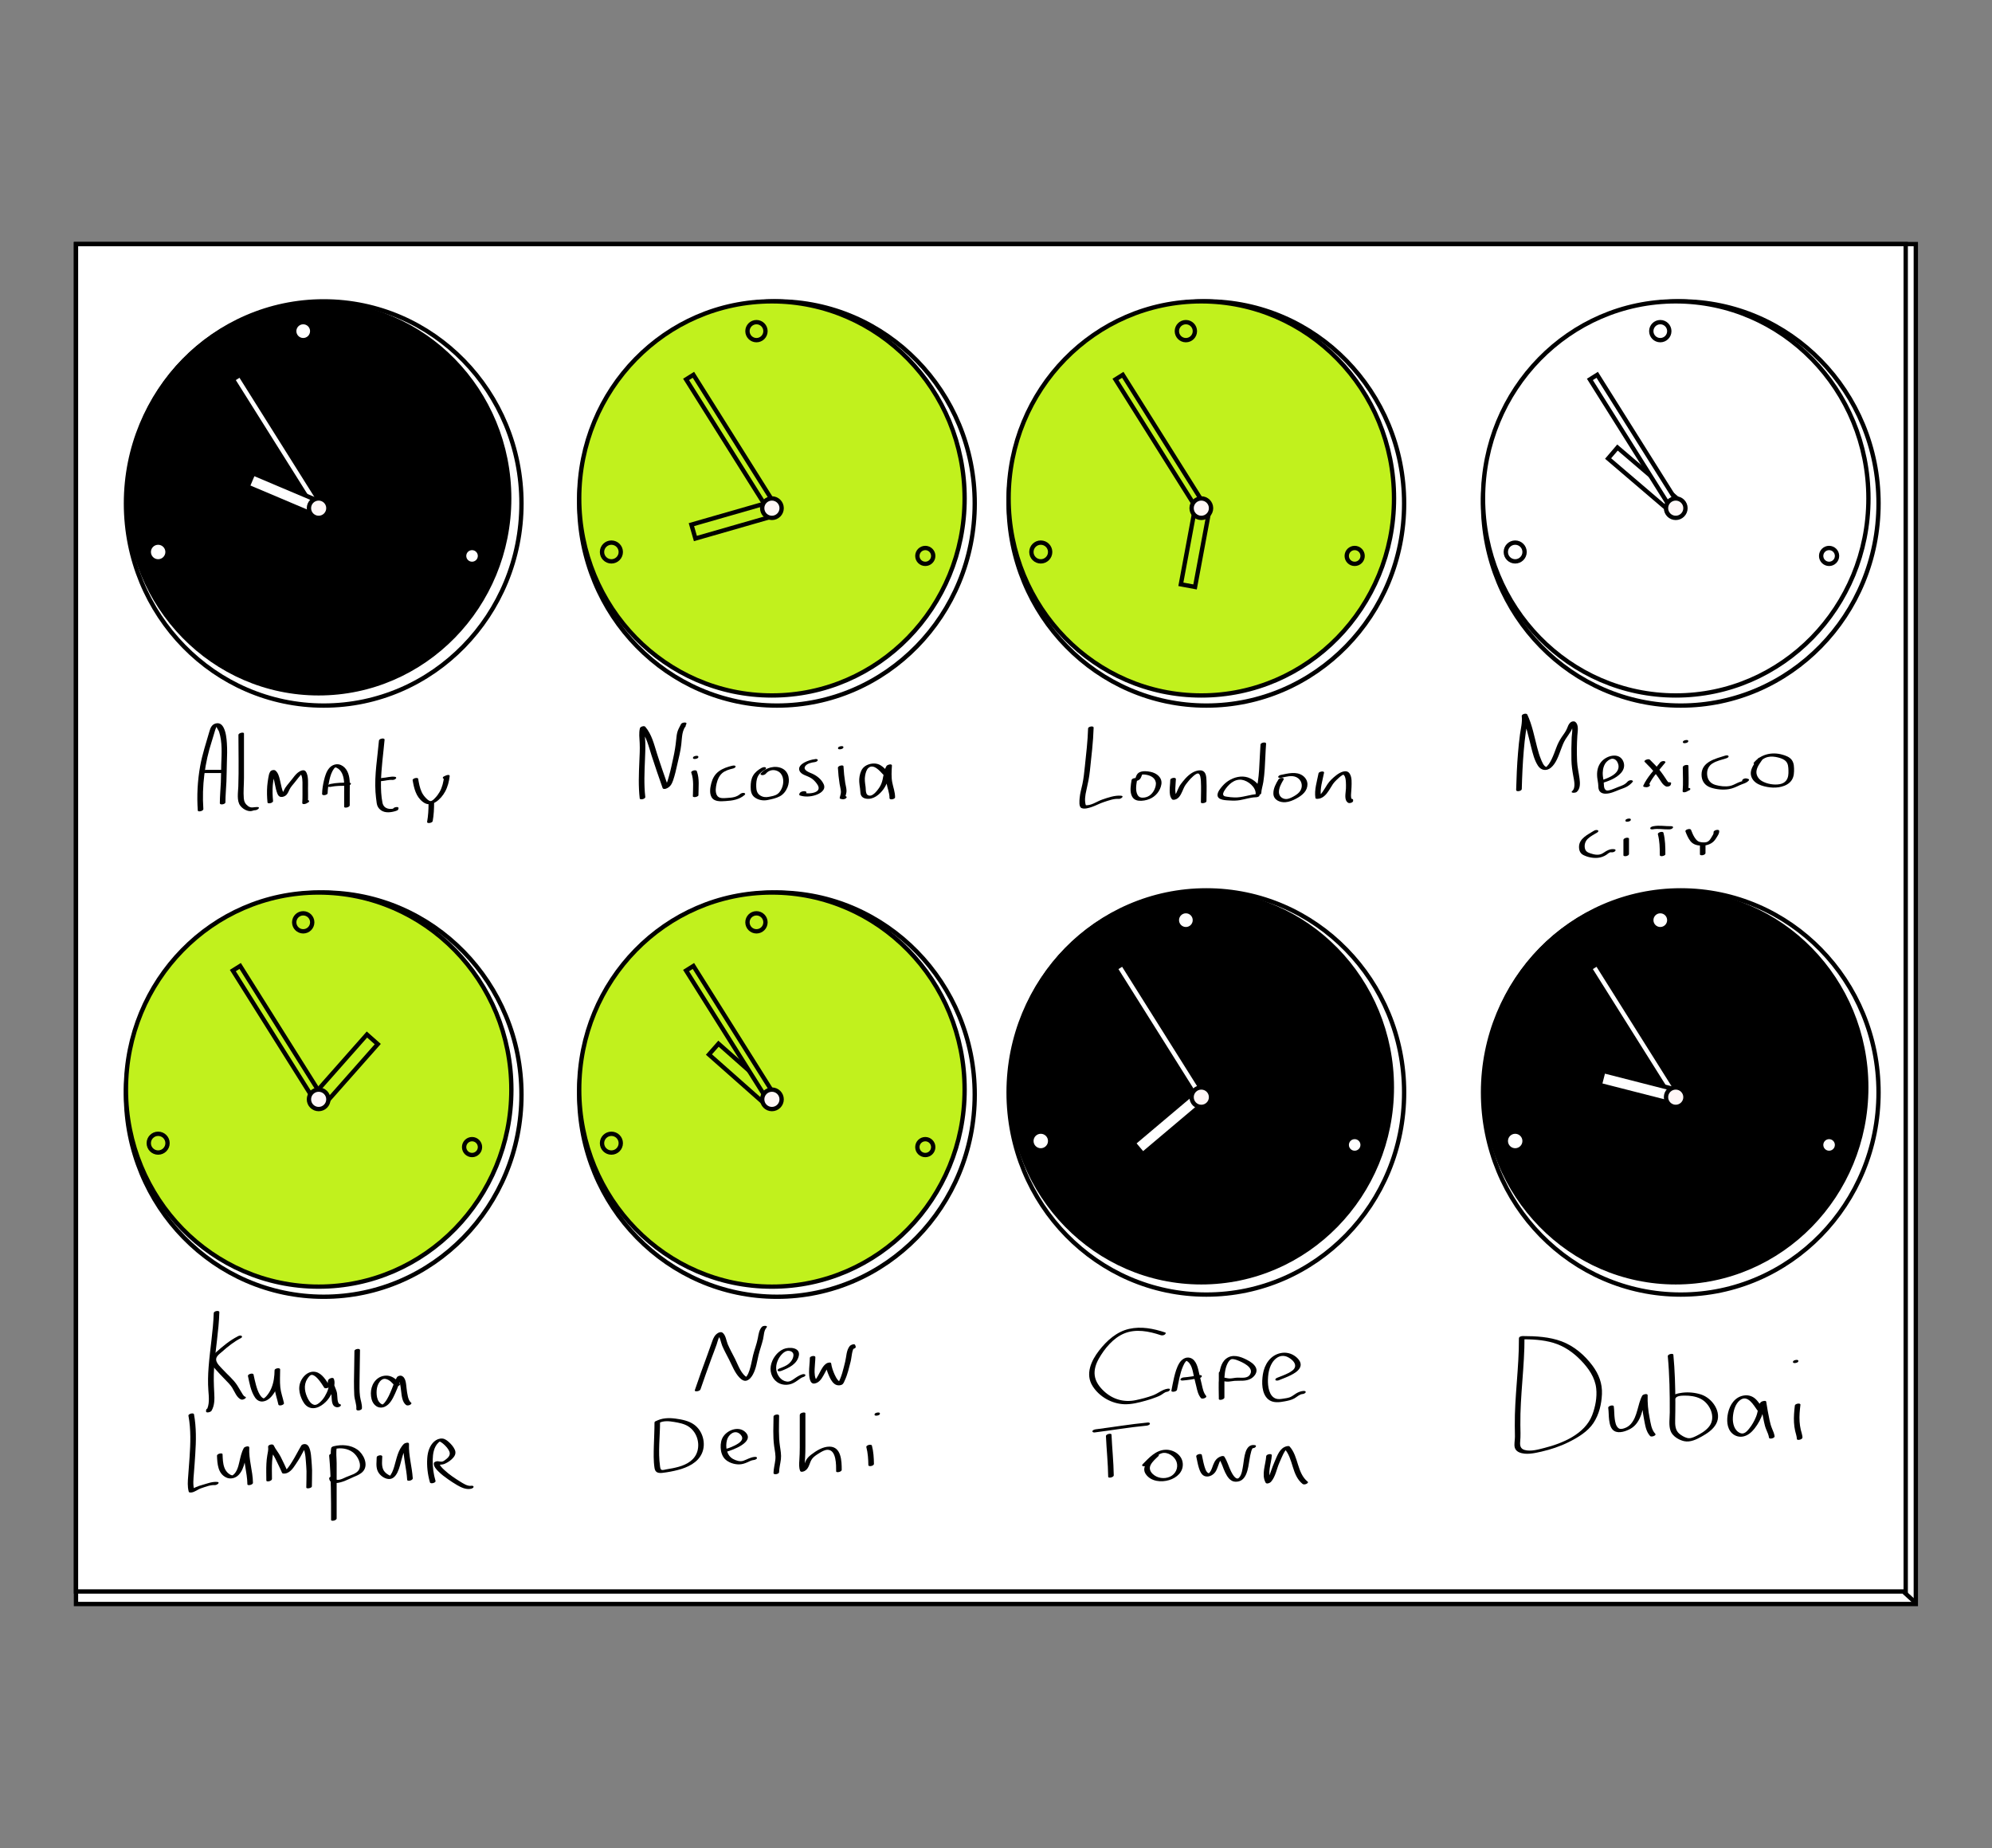 <?xml version="1.0" encoding="UTF-8"?>
<svg id="Clocks" xmlns="http://www.w3.org/2000/svg" version="1.1" viewBox="0 0 690 640.08">
  <rect x="0" y="0" width="690" height="640.08" fill="#808080" stroke="none"/>
  <!-- Generator: Adobe Illustrator 29.1.0, SVG Export Plug-In . SVG Version: 2.1.0 Build 142)  -->
  <defs>
    <style>
      .st0 {
        fill: none;
      }

      .st0, .st1, .st2, .st3 {
        stroke: #000;
        stroke-miterlimit: 10;
        stroke-width: 1.5px;
      }

      .st1 {
        fill: #fff;
      }

      .st2 {
        fill: #fff7f7;
      }

      .st3 {
        fill: #c1f11d;
      }
    </style>
  </defs>
  <rect class="st1" x="26.32" y="84.54" width="637.29" height="471"/>
  <rect class="st1" x="26.32" y="84.54" width="633.79" height="466.66"/>
  <ellipse class="st0" cx="112.13" cy="379.12" rx="68.5" ry="70"/>
  <ellipse class="st3" cx="110.38" cy="377.37" rx="66.75" ry="68.25"/>
  <circle class="st0" cx="163.51" cy="397.29" r="2.75"/>
  <circle class="st0" cx="54.78" cy="395.93" r="3.25"/>
  <circle class="st0" cx="105.03" cy="319.44" r="3.12"/>
  <rect class="st0" x="94.43" y="331.32" width="3" height="52.67" transform="translate(-175.57 105.84) rotate(-32.14)"/>
  <rect class="st0" x="106.95" y="367.39" width="26.5" height="5" transform="translate(-236.53 214.94) rotate(-48.52)"/>
  <circle class="st2" cx="110.38" cy="380.75" r="3.37"/>
  <ellipse class="st0" cx="269.13" cy="379.12" rx="68.5" ry="70"/>
  <ellipse class="st3" cx="267.38" cy="377.37" rx="66.75" ry="68.25"/>
  <circle class="st0" cx="320.51" cy="397.29" r="2.75"/>
  <circle class="st0" cx="211.78" cy="395.93" r="3.25"/>
  <circle class="st0" cx="262.03" cy="319.44" r="3.12"/>
  <rect class="st0" x="243.91" y="369.63" width="26.5" height="5" transform="translate(203.33 821.26) rotate(-138.52)"/>
  <rect class="st3" x="251.43" y="331.32" width="3" height="52.67" transform="translate(-151.51 189.37) rotate(-32.14)"/>
  <circle class="st2" cx="267.38" cy="380.75" r="3.37"/>
  <ellipse class="st0" cx="269.13" cy="174.37" rx="68.5" ry="70"/>
  <ellipse class="st3" cx="267.38" cy="172.62" rx="66.75" ry="68.25"/>
  <circle class="st0" cx="320.51" cy="192.54" r="2.75"/>
  <circle class="st0" cx="211.78" cy="191.18" r="3.25"/>
  <circle class="st0" cx="262.03" cy="114.69" r="3.12"/>
  <rect class="st0" x="251.43" y="126.57" width="3" height="52.67" transform="translate(-42.58 157.99) rotate(-32.14)"/>
  <rect class="st0" x="239.68" y="177.93" width="26.5" height="5" transform="translate(545.84 284.02) rotate(163.97)"/>
  <circle class="st2" cx="267.38" cy="176" r="3.37"/>
  <ellipse class="st0" cx="417.87" cy="174.37" rx="68.5" ry="70"/>
  <ellipse class="st3" cx="416.12" cy="172.62" rx="66.75" ry="68.25"/>
  <circle class="st0" cx="469.24" cy="192.54" r="2.75"/>
  <circle class="st0" cx="360.51" cy="191.18" r="3.25"/>
  <circle class="st0" cx="410.77" cy="114.69" r="3.12"/>
  <rect class="st0" x="400.16" y="126.57" width="3" height="52.67" transform="translate(-19.79 237.12) rotate(-32.14)"/>
  <rect class="st0" x="400.64" y="187.29" width="26.5" height="5" transform="translate(676.21 -182.39) rotate(100.54)"/>
  <circle class="st2" cx="416.12" cy="176" r="3.37"/>
  <ellipse class="st0" cx="582.2" cy="174.37" rx="68.5" ry="70"/>
  <ellipse class="st1" cx="580.45" cy="172.62" rx="66.75" ry="68.25"/>
  <circle class="st0" cx="633.57" cy="192.54" r="2.75"/>
  <rect class="st0" x="555.5" y="162.99" width="26.5" height="5" transform="translate(893.64 660.78) rotate(-139.49)"/>
  <circle class="st0" cx="524.84" cy="191.18" r="3.25"/>
  <circle class="st0" cx="575.1" cy="114.69" r="3.12"/>
  <rect class="st1" x="564.49" y="126.57" width="3" height="52.67" transform="translate(5.4 324.54) rotate(-32.14)"/>
  <circle class="st2" cx="580.45" cy="176" r="3.37"/>
  <ellipse class="st0" cx="417.87" cy="378.37" rx="68.5" ry="70"/>
  <ellipse cx="416.12" cy="376.62" rx="66.75" ry="68.25"/>
  <circle class="st1" cx="469.24" cy="396.54" r="2.75"/>
  <circle class="st1" cx="360.51" cy="395.18" r="3.25"/>
  <circle class="st1" cx="410.77" cy="318.69" r="3.12"/>
  <rect class="st1" x="400.16" y="330.57" width="3" height="52.67" transform="translate(-128.31 268.38) rotate(-32.14)"/>
  <rect class="st1" x="391.13" y="386.83" width="26.5" height="5" transform="translate(964.52 426.03) rotate(139.84)"/>
  <circle class="st2" cx="416.12" cy="380" r="3.37"/>
  <ellipse class="st0" cx="582.2" cy="378.37" rx="68.5" ry="70"/>
  <ellipse cx="580.45" cy="376.62" rx="66.75" ry="68.25"/>
  <circle class="st1" cx="633.57" cy="396.54" r="2.75"/>
  <circle class="st1" cx="524.84" cy="395.18" r="3.25"/>
  <circle class="st1" cx="575.1" cy="318.69" r="3.12"/>
  <rect class="st1" x="564.49" y="330.57" width="3" height="52.67" transform="translate(-103.13 355.8) rotate(-32.14)"/>
  <rect class="st1" x="554.38" y="374.12" width="26.5" height="5" transform="translate(1024.36 882.04) rotate(-165.67)"/>
  <circle class="st2" cx="580.45" cy="380" r="3.37"/>
  <ellipse class="st0" cx="112.13" cy="174.37" rx="68.5" ry="70"/>
  <ellipse cx="110.38" cy="172.62" rx="66.75" ry="68.25"/>
  <circle class="st1" cx="163.51" cy="192.54" r="2.75"/>
  <circle class="st1" cx="54.78" cy="191.18" r="3.25"/>
  <circle class="st1" cx="105.03" cy="114.69" r="3.12"/>
  <rect class="st1" x="94.43" y="126.57" width="3" height="52.67" transform="translate(-66.64 74.47) rotate(-32.14)"/>
  <rect class="st1" x="85.71" y="168.91" width="26.5" height="5" transform="translate(123.27 367.84) rotate(-157.06)"/>
  <circle class="st2" cx="110.38" cy="176" r="3.37"/>
  <path d="M70.44,280.2c-.55-7.97.48-16.01,2.96-23.6.42-1.28.76-2.57,1.16-3.85.11-.35.31-.68.41-1.02.09-.3.16-.05.03-.11-.26-.13.1.33.08.27.15.52.64,1.03.82,1.59,1.14,3.57.87,7.52.74,11.2-.07,2.09-.05,4.18-.14,6.26-.11,2.41-.34,4.81-.35,7.22,0,.8,1.93.39,1.93-.24.01-2.41.24-4.81.35-7.22.1-2.23.08-4.47.16-6.7s.15-4.36,0-6.53c-.12-1.79-.31-3.78-1.11-5.4-.57-1.15-1.47-1.85-2.79-1.49s-1.8,1.5-2.14,2.7c-1.15,4.02-2.48,7.95-3.22,12.08-.91,5.06-1.18,10.22-.82,15.35.04.62,1.98.22,1.93-.52h0Z"/>
  <path d="M70.71,267.73h6.03c.43,0,1.02-.14,1.28-.53s-.21-.57-.52-.57h-6.03c-.43,0-1.02.14-1.28.53s.21.57.52.57h0Z"/>
  <path d="M82.59,254.57c0,5.93.16,11.89-.04,17.81-.07,2.04-.63,4.97.7,6.7.59.76,1.48,1.4,2.39,1.68.41.13.82.2,1.24.17.52-.03,1.01-.34,1.52-.32.73.02,2.05-1.05.75-1.1-1.19-.04-2.1.5-3.19-.3-.93-.68-1.41-1.51-1.51-2.65-.2-2.35.06-4.75.06-7.11v-15.41c0-.59-1.93-.23-1.93.52h0Z"/>
  <path d="M94.58,277.39c-.17-1.81-.24-3.62-.09-5.43.07-.85.2-1.69.33-2.53.11-.73.18-1.51.58-2.16l-1.8.36c1.14.94,1.35,2.71,1.64,4.06.22,1.03.42,2.14.82,3.12.17.41.4.88.83,1.08.6.29,1.41.07,1.94-.28.74-.49,1.05-1.33,1.41-2.09.44-.92,1.15-1.7,1.8-2.48.49-.59.95-1.21,1.43-1.81.25-.31.5-.62.78-.91.13-.13.29-.25.42-.38.18-.2.39-.08-.23-.05l-.52-.17c.95,1.09.86,3.01.85,4.36-.03,1.99.07,3.99-.07,5.98-.06.82,1.62.31,1.87-.1l-.6.23c.33-.06,1.04-.23,1.1-.66s-.55-.46-.83-.41c-.56.1-1.16.28-1.46.8l1.87-.1c.11-1.58.03-3.16.04-4.74,0-.97.05-1.93,0-2.9s-.18-2.12-.77-2.97c-.65-.94-2.11-.14-2.78.41-.77.63-1.37,1.46-1.97,2.24-.74.97-1.58,1.87-2.27,2.87-.38.55-.59,1.17-.91,1.75-.04.08-.43.53-.43.62,0-.1.9-.05.89-.14,0,.01-.12-.09-.14-.13-.34-.67-.57-1.32-.75-2.06-.22-.93-.41-1.86-.63-2.78-.26-1.1-.61-2.36-1.52-3.11-.45-.37-1.49-.13-1.8.36-.41.66-.55,1.4-.67,2.16-.14.94-.3,1.87-.37,2.81-.15,1.9-.09,3.81.09,5.71.06.63,2,.22,1.93-.52h0Z"/>
  <path d="M113.49,274.71c.03-1.18.19-2.37.41-3.54.26-1.39.6-2.85,1.26-4.11.14-.26.29-.52.47-.76.06-.09.14-.18.2-.24.05-.06.31-.28.24-.22.04-.03.09-.06.13-.08-.03.02-.17.08,0,0,.11-.05-.08.03-.03.01,0,0-.04-.02.06.02.13.04.22.06.34.11,1.82.81,2.43,2.9,2.59,4.72.11,1.24.06,2.48.05,3.72-.01,1.69,0,3.39,0,5.08,0,.59,1.93.23,1.93-.52v-.71c0-.59-1.93-.23-1.93.52v.71l1.93-.52c0-1.73,0-3.47.01-5.2.01-1.17.05-2.34-.05-3.5-.18-2.08-.95-4.3-2.99-5.23-1.45-.66-3.1-.1-4.09,1.08s-1.44,2.75-1.79,4.19c-.37,1.54-.63,3.14-.66,4.72-.02.79,1.92.4,1.93-.24h0Z"/>
  <path d="M114.67,272.5c.14-.03.37-.07.6-.11.25-.04.49-.07.74-.1.43-.05.91-.08,1.28-.1.97-.04,1.94-.03,2.91-.03.43,0,1.02-.14,1.28-.53s-.21-.57-.52-.57c-2.2,0-4.38.01-6.54.47-.28.06-.94.35-.84.74s.83.28,1.1.22h0Z"/>
  <path d="M131.27,256.44c-.52,5.9-1.59,11.88-1.21,17.82.08,1.31.26,2.64.43,3.94.14,1.01.63,1.82,1.46,2.42,1.47,1.06,3.54.77,5.18.25.28-.09.77-.26.84-.6l.07-.33c.15-.73-1.8-.42-1.93.24l-.07.33.84-.6c-1.81.58-3.95.3-4.4-1.9s-.55-4.69-.52-6.97c.08-4.97.81-9.89,1.25-14.83.07-.77-1.87-.41-1.93.24h0Z"/>
  <path d="M132.11,270.53c.65-.04,1.3-.18,1.94-.28.34-.06.67-.11,1.01-.13.05,0,.1,0,.15-.01-.04,0-.2,0-.07,0,.08,0,.15,0,.23,0,.08,0,.16,0,.24,0,.03,0,.15.01.02,0-.14-.01.02,0,.04,0,.45.07,1.03-.04,1.37-.37.11-.11.24-.25.19-.42-.04-.16-.23-.24-.37-.27-1.52-.24-2.98.31-4.48.39-.36.02-1.01.25-1.1.66-.09.44.59.43.83.41h0Z"/>
  <path d="M142.94,270.26c.48,2.79,1.13,5.63,3.5,7.45.65.49,1.31.83,2.14.82s1.7-.32,2.42-.79c1.34-.87,2.44-2.21,3.2-3.6.89-1.65,1.34-3.46,1.56-5.31.1-.86-1.61-.23-1.87.1l.6-.26c-.35.06-1.02.23-1.1.66s.57.46.83.41c.58-.09,1.1-.29,1.46-.76l-1.87.1c-.22,1.79-.62,3.6-1.52,5.18-.43.76-.95,1.46-1.55,2.08-.37.38-1,1.1-1.58,1.11-.66.01-1.47-.88-1.88-1.33-.5-.54-.91-1.15-1.22-1.81-.67-1.43-.94-3.01-1.21-4.56-.11-.65-2.05-.19-1.93.52h0Z"/>
  <path d="M149.88,284.4c.39-2.17.49-4.35.49-6.55,0-.15-.28-.24-.37-.27-.22-.05-.51-.02-.72.04-.36.11-.84.31-.84.74,0,2.1-.12,4.2-.49,6.27-.13.74,1.81.42,1.93-.24h0Z"/>
  <path d="M223.52,276.02c-.5-4.31-.28-8.63-.11-12.95.08-1.94.17-3.9.11-5.85-.06-1.76-.36-3.52.07-5.25l-1.86.5c2.24,2.64,2.96,6.1,4,9.31,1.2,3.74,2.5,7.46,3.8,11.17.13.38.81.32,1.1.22,1.41-.47,2.06-1.53,2.52-2.88.62-1.81,1.05-3.7,1.46-5.57.51-2.29,1.13-4.57,1.38-6.91.13-1.21.19-2.43.4-3.63s.79-2.27,1.34-3.4c.41-.83-1.51-.6-1.8-.04-.18.36-.31.68-.39,1.09-.14.73,1.81.42,1.93-.24.03-.28.11-.55.25-.8l-1.8-.04c-.39.79-.86,1.56-1.16,2.39-.35.98-.44,2.07-.54,3.1-.21,2.1-.53,4.1-.99,6.17s-.88,4.19-1.47,6.25c-.18.62-.34,1.26-.55,1.87-.14.42-.49,1.56-.85,1.68l1.1.22c-1.34-3.82-2.7-7.67-3.92-11.53-1-3.2-1.8-6.58-4.02-9.19-.39-.46-1.73-.05-1.86.5-.42,1.7-.16,3.44-.08,5.16.1,2.14-.03,4.29-.12,6.42-.18,4.25-.36,8.5.13,12.74.07.64,2.02.21,1.93-.52h0Z"/>
  <path d="M239.45,267.61c.95,2.58.57,5.36.56,8.04l1.93-.38v-.37c0-.4-.89-.28-1.1-.22-.36.1-.84.31-.84.74v.37c0,.36.79.29.96.25.26-.05.97-.26.97-.63,0-2.77.42-5.66-.56-8.32-.25-.67-2.16-.11-1.93.52h0Z"/>
  <path d="M240.59,262.87c.36,0,1.12-.13,1.28-.53s-.13-.57-.52-.57c-.36,0-1.12.13-1.28.53s.13.57.52.57h0Z"/>
  <path d="M253.68,265.19c-1.67.4-3.34.94-4.72,1.98s-2.15,2.46-2.57,4.06c-.39,1.49-.72,3.45.08,4.86.94,1.66,3.21,1.46,4.83,1.36,2.4-.14,4.75-.49,6.64-2.13.31-.27.19-.59-.18-.68-.44-.11-1.03.08-1.37.37-1.26,1.09-2.81,1.26-4.41,1.35-1.23.07-2.99.35-3.67-.96-.64-1.21-.36-2.84-.06-4.11s.85-2.57,1.87-3.48,2.47-1.33,3.83-1.65c.28-.07.94-.35.84-.74s-.83-.29-1.1-.22h0Z"/>
  <path d="M263.81,265.95c-1.16.65-2.27,1.5-2.95,2.67s-.83,2.5-.84,3.86.18,2.79,1.37,3.67c1.29.96,2.96,1.25,4.51.93,1.44-.3,2.94-.59,4.25-1.3,1.22-.66,2.1-1.82,2.62-3.09.94-2.29.61-5.33-1.81-6.53s-5.77-.33-7.45,1.73c-.3.36.25.56.52.57.46.02.98-.17,1.28-.53.98-1.2,2.6-1.54,4.01-.88,1.95.9,2.3,3.28,1.77,5.16-.29,1.03-.85,2.09-1.72,2.75s-2.02.8-3.02,1.01c-1.13.24-2.18.12-3.16-.56s-1.21-1.8-1.24-2.91c-.03-1.21.02-2.49.57-3.59s1.45-1.8,2.48-2.38c.29-.16.54-.53.17-.75s-1.02-.01-1.37.18h0Z"/>
  <path d="M282.41,262.91c-1.32.16-2.67.57-3.84,1.2-.98.54-2.16,1.55-1.65,2.8.31.76,1,1.19,1.72,1.51.78.34,1.58.63,2.32,1.08s1.39,1.14,1.92,1.85c.51.67,1.04,1.64.39,2.4-.5.59-1.36.81-2.09.93-.84.13-1.79.16-2.61-.12l.2.21c0-.06.01-.12.05-.17l-.19.28c-.84.16-1.06.24-.64.26.4.04,1.06-.16,1.28-.53.23-.4-.2-.54-.52-.57-.8-.07-1.95.27-1.9,1.24.03.1.1.17.2.21,1.7.58,3.68.45,5.38-.09,1.58-.5,3.76-1.77,2.9-3.75-.74-1.69-2.31-2.94-3.95-3.68-.87-.4-3.48-1.21-2.43-2.66.68-.94,2.31-1.24,3.2-1.35.35-.04,1.03-.24,1.1-.66s-.57-.45-.83-.41h0Z"/>
  <path d="M290.24,265.93c.1,1.86.29,3.72.58,5.56.14.87.4,1.76.46,2.65.05.74-.27,1.45-.42,2.16-.05.24.18.36.37.4l.49.1c.45.09,1.03-.05,1.37-.37.29-.27.23-.6-.18-.68l-.49-.1.37.4c.15-.71.43-1.38.43-2.11,0-.92-.29-1.87-.44-2.77-.31-1.91-.51-3.83-.61-5.76-.03-.62-1.97-.23-1.93.52h0Z"/>
  <path d="M290.83,259.52c.36,0,1.12-.13,1.28-.53s-.13-.57-.52-.57c-.36,0-1.12.13-1.28.53s.13.57.52.57h0Z"/>
  <path d="M307.73,267.53c-.85-.91-1.68-1.88-2.77-2.51-1.19-.69-2.61-.73-3.9-.33-1.23.38-2.22,1.11-2.75,2.3s-.76,2.53-.68,3.85c.04.77.18,1.53.28,2.29.07.52.07,1.04.14,1.55.13,1.09.79,1.71,1.87,1.92,2.54.48,4.79-1.42,6.16-3.35.76-1.08,1.29-2.24,1.57-3.52.33-1.47.44-3.09,1.24-4.41l-1.87.1c-.12,1.89-.25,3.82.04,5.69s1.07,3.47,1.05,5.3c-.01.8,1.92.39,1.93-.24.02-1.82-.64-3.44-.98-5.2-.36-1.9-.23-3.87-.11-5.79.05-.82-1.62-.31-1.87.1-1.16,1.91-.98,4.22-1.83,6.23-.35.83-.87,1.61-1.44,2.3-.54.66-1.27,1.45-2.11,1.71-.57.18-1.31-.08-1.56-.66-.32-.73-.22-1.67-.33-2.45-.18-1.27-.39-2.53-.14-3.81.17-.87.42-1.96,1.09-2.59,1.79-1.69,4.08,1.1,5.18,2.28.46.49,2.3-.21,1.79-.76h0Z"/>
  <path d="M376.9,252.26c-.13,4.42-.66,8.8-1.12,13.2-.21,2.04-.42,4.07-.84,6.08-.34,1.63-.84,3.22-.97,4.88-.07.89-.33,3.02.65,3.45,1.05.46,2.64-.07,3.64-.41,1.4-.48,2.69-1.22,4.1-1.67,1.6-.52,3.48-1.24,5.18-1.1.74.06,2.05-.99.75-1.1-2.15-.18-4.44.64-6.46,1.32-1.79.59-4.08,2.34-6.02,1.92l.37.27c-.61-1.71-.28-3.66.12-5.38.52-2.26.99-4.48,1.23-6.78.52-4.96,1.14-9.92,1.29-14.9.02-.79-1.91-.4-1.93.24h0Z"/>
  <path d="M391.97,270.12c-.27,1.77-.71,3.92.1,5.61.5,1.03,1.37,1.51,2.49,1.6,1.19.1,2.49-.15,3.59-.59,2.15-.86,3.79-2.84,4.14-5.14s-1.65-3.86-3.74-4.27c-1.18-.24-2.62-.4-3.76.11-.58.26-.94.69-1.19,1.27-.09.21-.15.44-.24.65-.04.09-.09.16-.13.24,0,0-.05.1-.04.06.02-.1.91-.26.43-.18-.35.06-1.02.23-1.1.66s.57.46.83.41c.59-.1,1.17-.31,1.57-.78.24-.29.37-.64.5-.99.04-.12.09-.25.14-.37.09-.19.33-.34.02-.18-.07.04-.27.02-.05.02.31,0-.12,0,.21-.02.24,0,.48,0,.72.03,1.59.14,3.49.84,3.87,2.59.19.88-.11,1.88-.49,2.68s-.97,1.55-1.71,2.04-1.46.67-2.31.7c-.77.03-1.4-.25-1.78-.95-.87-1.59-.41-3.73-.14-5.42.12-.75-1.83-.42-1.93.24h0Z"/>
  <path d="M405.36,270.12c-.01,1.15-.19,2.3-.2,3.45s.05,2.38.82,3.26c.22.26.75.17,1.03.1,1.38-.34,2-1.7,2.54-2.88.24-.52.44-1.07.71-1.57.34-.63.81-1.21,1.26-1.77.53-.67,1.11-1.31,1.77-1.87.39-.33,1.12-.98,1.68-.95.88.06.96,2.03,1,2.67.14,2.39.01,4.79,0,7.18l1.93-.38v-.38c0-.59-1.93-.23-1.93.52v.38c0,.58,1.93.23,1.93-.38,0-2.35.12-4.71.01-7.06-.05-1.15-.07-2.81-1.25-3.42-.79-.41-1.81-.19-2.6.09-.86.31-1.63.82-2.32,1.41-.75.63-1.41,1.38-2.02,2.14-.45.57-.93,1.16-1.27,1.8-.36.67-.62,1.4-.95,2.08-.17.36-.36.73-.59,1.06-.08.12-.16.23-.26.34-.19.21-.11.05.1,0l1.03.1c-.68-.78-.7-2.04-.67-3.03.02-1.06.18-2.11.2-3.17,0-.8-1.92-.39-1.93.24h0Z"/>
  <path d="M436.62,257.84c-.22,2.91-.28,5.84-.48,8.75-.1,1.42-.23,2.85-.44,4.26s-.69,2.74-.76,4.13c-.03.79,1.89.4,1.93-.24.14-2.3-1.85-4.18-3.77-5.13-2.2-1.1-4.81-.71-6.92.42-1.05.56-1.99,1.32-2.76,2.22-.68.79-1.69,2.01-1.69,3.1,0,1.88,3.09,1.81,4.37,1.9,1.16.08,2.3.06,3.45-.14,1.81-.31,3.57-.93,5.42-.98.39,0,1.08-.12,1.28-.53.19-.38-.16-.58-.52-.57-2.77.07-5.39,1.28-8.16,1.16-.87-.04-1.75-.1-2.61-.26-.29-.05-.8-.1-1.04-.32-.55-.49-.06-1.35.23-1.82,1.27-2.02,3.37-4.06,5.98-3.71,2.16.29,4.96,2.55,4.82,4.9l1.93-.24c.06-1.34.53-2.64.73-3.96.23-1.47.37-2.95.47-4.43.2-2.91.25-5.84.48-8.75.06-.78-1.88-.41-1.93.24h0Z"/>
  <path d="M442.83,269.98c-.9,1.45-1.8,3.15-1.75,4.91.06,2.17,2.25,3.09,4.16,2.95,1.32-.1,2.59-.62,3.74-1.24.99-.53,2-1.19,2.75-2.04s1.17-1.88,1.15-2.99c-.02-1.19-.69-2.25-1.64-2.93-2.23-1.58-5.19-.74-7.64-.24-.29.06-.93.35-.84.74s.84.28,1.1.22c1.62-.33,3.53-.96,5.18-.19,1.81.85,2.41,3.02,1.37,4.7-.47.76-1.19,1.28-1.94,1.74s-1.7.93-2.45,1.08c-1.41.28-2.88-.58-3.01-2.13s.81-3.25,1.61-4.56c.23-.38-.2-.56-.52-.57-.41-.01-1.04.15-1.28.53h0Z"/>
  <path d="M456.71,267.89c-.53,2.79-1.5,5.63-1.07,8.5.03.23.42.29.59.29,1.91,0,3.15-1.46,4.11-2.94.47-.73.9-1.49,1.38-2.21.35-.52.74-.91,1.18-1.34.57-.55,1.15-1.11,1.81-1.56.15-.1.31-.21.47-.29.12-.06.18-.05.24-.09-.17.14-.18-.11-.12.03.03.08.23.18.29.26.47.59.54,1.52.6,2.24.06.78.04,1.55.02,2.33-.03,1.5-.78,3.96.77,4.93.45.28,1.79-.07,1.73-.73l-.03-.33c-.06-.63-2-.22-1.93.52l.03.33,1.73-.73c-.64-.4-.56-1.57-.52-2.21.04-.74.13-1.47.15-2.22.04-1.51.22-3.42-.65-4.75-1.11-1.69-3.49-.31-4.64.59s-2.28,1.93-3.07,3.15c-.55.85-1.04,1.74-1.63,2.57-.25.36-.52.71-.83,1.01-.12.11-.32.21-.42.33.06-.07-.01,0-.05.02.05-.02.1-.03.15-.03-.11.01-.12.02-.03,0l.59.29c-.41-2.77.56-5.53,1.07-8.23.14-.73-1.81-.42-1.93.24h0Z"/>
  <path d="M527.12,273.32c.12-4.45.31-8.89.69-13.33.19-2.12.39-4.25.7-6.35s.78-4.07.54-6.17l-1.93.52c1.59,3.41,2.32,7.14,3.25,10.77.56,2.18,1.11,4.52,2.35,6.43,1.09,1.69,2.99,1.98,4.55.65,1.75-1.49,2.6-4.09,3.38-6.17.48-1.29.92-2.52,1.66-3.69.59-.93,1.27-1.8,1.83-2.75.5-.84.65-2.02,1.36-2.69l-1.67.22c1.26.94.64,3.23.58,4.56-.11,2.62-.15,5.27-.09,7.9.04,1.93.31,3.7.65,5.59.26,1.43.91,4.04-.37,5.16-.84.73,1.07.73,1.55.32,1.31-1.14,1.18-3.06.98-4.63-.26-2.03-.76-3.95-.85-6.01-.12-2.93-.1-5.95.09-8.87.09-1.43.61-3.76-.74-4.77-.46-.34-1.28-.15-1.67.22-.65.61-.86,1.29-1.18,2.09-.43,1.07-1.17,1.99-1.81,2.93-.78,1.16-1.39,2.34-1.87,3.64-.52,1.39-1.02,2.8-1.68,4.14-.28.56-.58,1.12-.94,1.63-.18.25-.82.96-.82.96-.95-.11-1.64-2.04-1.94-2.76-.53-1.28-.91-2.62-1.26-3.95-1-3.84-1.73-7.81-3.42-11.42-.3-.64-2.01-.19-1.93.52.24,2.15-.31,4.24-.61,6.35s-.5,4.26-.68,6.39c-.36,4.27-.54,8.55-.65,12.83-.02.79,1.91.4,1.93-.24h0Z"/>
  <path d="M554.8,271.27c2.35-.74,4.96-1.65,6.66-3.53.82-.9,1.28-2.04,1.05-3.26-.24-1.31-1.11-2.39-2.43-2.69-1.39-.31-2.95.16-4.12.92-1.34.87-2.19,2.15-2.56,3.7-.23.94-.23,1.93-.14,2.89s.33,1.8.36,2.72c.02.75.04,1.52.56,2.12.47.55,1.18.74,1.88.75,1.7.02,3.31-.76,4.86-1.38.71-.29,1.52-.51,2.29-.89.91-.45,1.67-1.05,2.32-1.83.3-.36-.26-.56-.52-.57-.47-.01-.97.17-1.28.53-.88,1.03-2,1.37-3.23,1.83-1.03.38-2,.88-3.07,1.13-.33.08-.7.16-1.06,0-.58-.28-.74-.95-.78-1.53-.06-.71-.07-1.38-.19-2.08-.15-.82-.26-1.65-.24-2.48.04-1.37.43-2.91,1.46-3.88.32-.31.73-.59,1.07-.74.37-.16.57-.24,1.01-.2.93.08,1.58.96,1.83,1.86.27.97.06,1.9-.55,2.69-.65.83-1.67,1.43-2.55,1.85-.52.25-1.06.47-1.6.67-.13.05-.25.09-.38.14-.22.08.01,0-.2.07-.23.08-.46.15-.68.22-.29.09-.93.33-.84.74s.85.3,1.1.22h0Z"/>
  <path d="M569.7,263.87c1.36,1.33,2.68,2.7,3.84,4.21.58.76,1.13,1.54,1.64,2.34s.98,1.49,1.83,1.93c.47.24,1.58-.01,1.73-.59l.11-.43c.18-.7-1.76-.42-1.93.24l-.11.43,1.73-.59c-.77-.4-1.19-1.16-1.64-1.86-.52-.8-1.07-1.58-1.65-2.34-1.14-1.47-2.43-2.81-3.76-4.1-.48-.47-2.31.25-1.79.76h0Z"/>
  <path d="M575,264.13c-2.05,2.59-4.43,4.97-5.81,8.02-.1.22.22.38.37.4l.44.08c.45.08,1.02-.05,1.37-.37.29-.27.23-.61-.18-.68l-.44-.08.37.4c1.32-2.93,3.71-5.25,5.68-7.74.29-.36-.25-.56-.52-.57-.45-.01-.99.16-1.28.53h0Z"/>
  <path d="M582.89,265.74c0,2.74.2,5.49-.05,8.23-.08.84,1.61.27,1.87-.1.09-.11.08-.12-.03-.03-.08.07-.18.11-.28.13.35-.04,1.03-.24,1.1-.66s-.57-.44-.83-.41c-.67.08-1.35.35-1.74.93l1.87-.1c.26-2.83.05-5.67.05-8.51,0-.4-.89-.28-1.1-.22-.36.1-.84.31-.84.74h0Z"/>
  <path d="M583.48,257.4c.36,0,1.12-.13,1.28-.53s-.13-.57-.52-.57c-.36,0-1.12.13-1.28.53s.13.57.52.57h0Z"/>
  <path d="M597.66,261.68c-3.43,1.08-8.28,2.14-8.27,6.62,0,2.18,1.14,3.78,3.18,4.47,1.94.65,4.23.87,6.25.55,1.37-.22,2.57-.79,3.81-1.38,1.09-.52,2.32-.67,3.14-1.64.14-.16.07-.42-.13-.49l-.45-.15c-.45-.15-.97-.07-1.37.18-.21.14-.63.6-.17.75l.45.15-.13-.49c-.21.24-.59.32-.88.42-.42.14-.83.28-1.23.47-.87.41-1.73.9-2.68,1.08-1.57.3-3.36.08-4.89-.34-1.77-.49-2.81-1.71-2.96-3.57-.13-1.62.47-3.04,1.86-3.91s3.13-1.25,4.72-1.75c.28-.09.95-.33.84-.74s-.84-.31-1.1-.22h0Z"/>
  <path d="M608.83,262.8c-.88,1.31-1.98,2.66-2.31,4.25s.42,3.09,1.69,4.02c1.12.82,2.54,1.23,3.89,1.48s2.69.31,4.02.11,2.73-.68,3.76-1.61c1.16-1.04,1.53-2.42,1.55-3.94.02-1.34.03-2.84-.82-3.95-.78-1.02-2.11-1.48-3.3-1.81-3.58-1-7.39-.12-9.81,2.79-.3.36.26.55.52.57.46.02.98-.17,1.28-.53.8-.96,1.84-1.72,3.08-2,1.14-.26,2.35-.13,3.47.15.97.24,2.04.59,2.75,1.33.82.85.85,2.05.89,3.17.04,1.2-.02,2.51-.78,3.5-.54.7-1.33,1.09-2.18,1.25-1.98.38-4.48-.05-6.22-1.06-1.29-.75-2.16-2.18-1.86-3.7s1.35-2.74,2.17-3.97c.26-.38-.22-.55-.52-.57-.42-.02-1.03.16-1.28.53h0Z"/>
  <path d="M552.09,287.74c-2.08,1.31-5.11,2.66-5.14,5.53-.01,1.22.36,2.28,1.49,2.86,1.49.76,3.37,1.13,5.03.97,1.03-.1,2.04-.45,2.91-1.01.46-.29,1.1-1,1.68-.91.45.07,1.02-.04,1.37-.37.28-.26.24-.62-.18-.68-1.6-.25-2.73.52-4,1.35-1.35.88-2.93.55-4.37.08-1.05-.35-1.75-.77-1.93-1.93s.18-2.3,1.06-3.14c.96-.91,2.17-1.49,3.28-2.18.28-.18.55-.53.17-.75s-1.03-.03-1.37.18h0Z"/>
  <path d="M562.33,290.94v5.31c0,.15.28.24.37.27.22.05.51.02.72-.04.36-.11.84-.31.84-.74v-5.31c0-.15-.28-.24-.37-.27-.22-.05-.51-.02-.72.04-.36.11-.84.31-.84.74h0Z"/>
  <path d="M563.58,284.6c.36,0,1.12-.13,1.28-.53s-.13-.57-.52-.57c-.36,0-1.12.13-1.28.53s.13.57.52.57h0Z"/>
  <path d="M572.45,287.24c1.86-.37,3.79.07,5.73.01.43-.01,1.02-.13,1.28-.53.24-.37-.21-.58-.52-.57-2.08.06-4.14-.4-6.21.01-.36.07-1.01.22-1.1.66s.58.46.83.41h0Z"/>
  <path d="M574.27,288.95c.61,2.35.67,4.75.66,7.16,0,.42.5.45.83.41.27-.03,1.1-.25,1.1-.66,0-2.5-.03-4.99-.66-7.43-.17-.67-2.11-.16-1.93.52h0Z"/>
  <path d="M583.81,287.96c.45,1.17.95,2.38,1.74,3.37.93,1.16,2.23,1.49,3.67,1.55,1.57.07,3.29-.37,4.42-1.52.48-.49.81-1.06,1.17-1.63.38-.6.78-1.26.68-2-.09-.64-2.03-.21-1.93.52.07.54-.31,1.06-.58,1.49s-.52.92-.88,1.3c-.71.76-1.7.83-2.68.68-.5-.07-.98-.16-1.39-.47s-.71-.7-.98-1.1c-.56-.84-.94-1.79-1.3-2.72-.26-.67-2.17-.1-1.93.52h0Z"/>
  <path d="M590.76,295.42v-3.25c0-.15-.28-.24-.37-.27-.22-.05-.51-.02-.72.04s-.47.16-.65.32c-.13.13-.19.23-.19.42v3.25c0,.15.28.24.37.27.22.05.51.02.72-.04s.47-.16.65-.32c.13-.13.19-.23.19-.42h0Z"/>
  <path d="M74.04,454.71c-.2,6.33-1.32,12.58-1.79,18.89-.2,2.64-.27,5.27-.08,7.91.17,2.3.52,5.03-.74,7.1l1.87-.1.04-.45c.06-.78-1.88-.41-1.93.24l-.04.45c-.07.82,1.62.3,1.87-.1,1.13-1.87,1.09-4.12.97-6.23-.16-2.88-.25-5.69-.05-8.58.45-6.47,1.62-12.87,1.82-19.36.02-.79-1.91-.4-1.93.24h0Z"/>
  <path d="M82.31,462.86c-2.72,1.4-5.05,3.33-7.32,5.35-.87.78-2.03,1.63-2.07,2.91-.03,1.19.97,2.24,1.69,3.08,1.06,1.22,2.19,2.37,3.3,3.53.88.92,1.84,1.83,2.52,2.91.8,1.26,1.63,3.63,3.2,4.1.61.19,2.26-.72,1.18-1.05-.48-.15-1-1.2-1.25-1.6-.46-.73-.88-1.48-1.34-2.21-1.32-2.09-3.4-3.76-5.06-5.58-.78-.85-2-1.93-2.26-3.1-.3-1.36,1.14-2.25,2.02-3.04,2.03-1.81,4.14-3.49,6.57-4.74.34-.18.49-.51.17-.75-.35-.27-1.05.02-1.37.18h0Z"/>
  <path d="M85.89,476.58c.53,2.48.98,5.23,2.41,7.38.66,1,1.64,1.59,2.86,1.42,1.81-.25,3.13-1.82,4.01-3.3,1.39-2.34,1.85-5.07,1.87-7.76l-1.93.24c0,2.08-.14,4.17.04,6.25.17,1.94.88,3.75,1.28,5.64.14.66,2.08.18,1.93-.52-.38-1.82-1.07-3.57-1.26-5.42-.21-2.06-.07-4.13-.06-6.19,0-.8-1.93-.39-1.93.24-.02,2.12-.29,4.26-1.11,6.23-.4.96-.96,1.89-1.65,2.68-.21.24-.44.47-.69.66-.07.05-.17.11-.25.16.15-.09-.26.12-.01.01-.12.05.05,0,.05,0,0,0-.13,0-.15,0,.15.04.04,0,0,0-.07-.02-.04,0-.16-.06-.09-.04-.19-.1-.25-.15-.38-.28-.68-.7-.92-1.1-.62-1.03-.99-2.21-1.31-3.35s-.58-2.38-.84-3.58c-.14-.66-2.08-.18-1.93.52h0Z"/>
  <path d="M114.1,479.89c-1.12-1.78-2.52-4.25-4.77-4.73-2.89-.61-5.31,2.32-5.63,4.93-.18,1.45.15,2.91.73,4.24.51,1.17,1.2,2.39,2.38,2.99,2.4,1.23,5.06-.61,6.58-2.37.88-1.02,1.52-2.27,1.97-3.53.43-1.19.76-2.64.28-3.86-.28-.72-1.71-.1-1.93.38-.38.84-.02,1.88.27,2.69s.74,1.7.84,2.6c.16,1.42-.12,3.77,1.73,4.14.44.09,1.04-.05,1.37-.37.28-.28.23-.6-.18-.68-.62-.12-.75-1.08-.82-1.59-.1-.73-.06-1.48-.18-2.21-.14-.83-.54-1.62-.82-2.41-.26-.74-.62-1.65-.27-2.42l-1.93.38c.7,1.79-.32,4.07-1.24,5.6-.53.87-1.19,1.67-2,2.29-.52.4-1.09.75-1.73.57-.92-.25-1.58-1.14-2.01-1.94-.57-1.07-.99-2.27-1.11-3.48s.12-2.43.77-3.46c.36-.58,1.03-1.6,1.76-1.46.94.18,1.72,1.07,2.3,1.77.69.83,1.27,1.75,1.85,2.66.34.54,2.22-.08,1.79-.76h0Z"/>
  <path d="M122.77,467.88c0,3.48-.15,6.96-.16,10.44,0,1.62.02,3.24.1,4.85s.86,3.24.72,4.89l1.93-.24v-.43c0-.8-1.93-.39-1.93.24v.43c0,.79,1.88.4,1.93-.24.12-1.48-.47-2.79-.66-4.24-.23-1.76-.17-3.61-.16-5.38,0-3.52.16-7.05.16-10.57,0-.8-1.93-.39-1.93.24h0Z"/>
  <path d="M138.47,479.24c-.82-1.13-1.9-2.14-3.25-2.58s-2.97-.21-4.18.62c-2.33,1.59-3,4.69-2.33,7.32.53,2.1,2.42,3.56,4.57,2.61,1.82-.81,2.78-2.84,3.56-4.54.5-1.09.94-2.21,1.39-3.33.32-.78.61-1.61,1.06-2.33l-1.49.5c-.07-.02.05.04.11.1.09.09.17.2.24.31.17.3.27.66.35,1,.22.91.31,1.84.43,2.77.2,1.57.33,3.84,1.7,4.9.36.27.89.18,1.28.02.18-.08.87-.5.52-.77-.66-.51-.93-1.32-1.13-2.1-.25-1-.37-2.02-.49-3.04-.17-1.38-.2-3.71-1.81-4.22-.43-.13-1.24.11-1.49.5-.79,1.26-1.25,2.77-1.81,4.13-.65,1.58-1.33,3.25-2.41,4.6-.19.24-.39.45-.65.65.14-.11-.06.03-.07.04-.21.14.16-.11-.04.02-.08.05-.17.16,0,0-.11.03-.09.02.06,0-.1.01-.09.01.04,0-.08.06-.29-.03-.51-.15-.36-.2-.67-.51-.9-.85-.6-.87-.77-2.06-.78-3.09s.16-2.2.66-3.12,1.37-1.87,2.49-1.63c1.31.28,2.35,1.37,3.1,2.41.38.53,2.25-.12,1.79-.76h0Z"/>
  <path d="M65.28,490.35c.88,4.79.71,9.62.38,14.45-.15,2.13-.29,4.26-.47,6.38-.15,1.81-.3,3.69.19,5.46.09.32.59.29.83.28,1.24-.1,2.23-1.06,3.41-1.45,1.47-.49,3.25-1.22,4.81-1.12.74.05,2.05-1.01.75-1.1-1.74-.12-3.32.54-4.96,1-.81.22-1.59.47-2.35.81-.32.14-.66.28-.97.46-.15.08-.29.18-.43.28-.26.2-.26.21,0,.05l.83.28c-.54-1.93-.29-3.96-.13-5.93.19-2.19.32-4.39.47-6.59.3-4.6.39-9.22-.44-13.77-.12-.66-2.06-.19-1.93.52h0Z"/>
  <path d="M75.16,504.18c.12,2.78.29,6.12,3.15,7.52,1.46.72,3.23.29,4.34-.86s1.68-2.68,2.07-4.21c.44-1.72.67-3.54,1.56-5.11l-1.87.1c-.22,4.21,1.22,8.26,1.28,12.45,0,.6,1.94.23,1.93-.52-.06-4.1-1.5-8.06-1.28-12.17.04-.81-1.62-.33-1.87.1-.85,1.51-1.17,3.19-1.56,4.85-.36,1.56-.85,3.56-2.23,4.56-.18.13-.25.1-.52.02-.41-.13-.8-.39-1.12-.67-.61-.52-1.03-1.18-1.31-1.92-.55-1.47-.58-3.09-.64-4.64-.03-.61-1.96-.23-1.93.52h0Z"/>
  <path d="M94.21,512.22c-.01-2.04-.09-4.08.05-6.11.07-.96.19-1.92.37-2.87s.32-1.77.18-2.69l-1.93.52c.68,1.44,1.78,2.62,2.47,4.06.78,1.65,1.63,3.26,2.34,4.95.06.15.22.25.37.27,2.07.22,3.39-1.7,4.39-3.23.51-.78,1.03-1.55,1.49-2.35.78-1.34,1.43-2.75,2.23-4.08l-1.67.45c.73.27.94,1.35,1.09,2.02.22,1,.3,2.02.37,3.04.07,1.11.19,2.22.21,3.33.04,1.84-.06,3.67-.07,5.51l1.93-.38v-.45c0-.59-1.93-.23-1.93.52v.45c0,.59,1.93.23,1.93-.38,0-1.84.1-3.68.07-5.51-.02-1.25-.14-2.49-.23-3.74-.07-1.07-.17-2.15-.43-3.2-.21-.81-.55-1.81-1.41-2.13-.49-.18-1.37-.05-1.67.45-1.11,1.86-2.05,3.8-3.21,5.63-.37.59-.74,1.18-1.16,1.74-.22.3-.45.6-.7.87-.12.13-.33.25-.42.39-.15.22-.5-.07.37.02l.37.27c-.71-1.68-1.55-3.3-2.34-4.95-.69-1.44-1.8-2.62-2.47-4.06-.3-.63-2.04-.19-1.93.52.15,1.01-.11,1.95-.28,2.93s-.26,1.93-.31,2.9c-.1,1.94-.03,3.89-.02,5.84,0,.6,1.94.23,1.93-.52h0Z"/>
  <path d="M114.02,504.18c.67,7.4.66,14.82.66,22.24l1.93-.52v-19.17c0-1.78-.29-3.71.05-5.47l-.84.6c2.18-.52,4.64-.22,6.46,1.17,1.58,1.21,3.14,4.06,2.04,6.03-.78,1.4-3.17,1.94-4.54,2.57-1.04.48-3.57,1.84-3.83-.07-.09-.65-2.03-.21-1.93.52.35,2.54,3.91,1.4,5.42.82,1.02-.39,1.98-.91,2.99-1.33,1.2-.51,2.55-1.02,3.4-2.06,1.88-2.28.09-5.92-1.98-7.41-2.38-1.71-5.5-1.87-8.28-1.2-.28.07-.77.27-.84.6-.34,1.71-.05,3.52-.05,5.26v19.65c0,.59,1.93.23,1.93-.52,0-7.42,0-14.84-.66-22.24-.06-.63-2-.22-1.93.52h0Z"/>
  <path d="M130.48,504.7c-.03,1.47-.28,3.11.24,4.53s1.9,2.58,3.32,2.93c3.53.86,4.44-4.43,5.08-6.76.48-1.76,1.01-3.7,2.36-5.02l-1.74-.04c-.18,4.13,1.07,8.1,1.3,12.2.04.63,1.96.22,1.93-.52l-.02-.44c-.02-.61-1.96-.23-1.93.52l.02.44,1.93-.52c-.23-4-1.48-7.9-1.3-11.92.03-.78-1.44-.33-1.74-.04-2.12,2.09-2.55,5.17-3.38,7.9-.2.67-.43,1.34-.73,1.97-.16.32-.33.64-.53.94-.06.09-.16.19-.21.28-.06.12-.13.05-.04.07-.47-.09.29-.05.29-.07,0-.04.2.24-.05-.02-.05-.05-.23-.08-.3-.11-.36-.16-.71-.38-1.03-.62-.52-.39-.97-.89-1.23-1.49-.59-1.38-.35-2.99-.31-4.44.02-.79-1.92-.4-1.93.24h0Z"/>
  <path d="M150.85,512.88c-.69-2.34-1.03-4.85-.97-7.29.05-2.07.4-4.45,1.98-5.95.35-.33.4-.43.71-.26.43.24.81.53,1.18.87.76.69,1.54,1.54,1.92,2.51.43,1.12-.29,1.97-1.16,2.65-.37.29-.88.71-1.35.8s-1.07-.08-1.54-.12c-.35-.03-1.29.2-1.34.67-.13,1.15.89,2.19,1.64,2.93.97.95,2.05,1.79,3.16,2.56s2.17,1.49,3.31,2.14c1.36.78,2.94,1.53,4.54,1.27.33-.05,1.04-.23,1.1-.66s-.55-.46-.83-.41c-1.28.21-2.8-.83-3.84-1.47-.91-.56-1.81-1.15-2.69-1.77-.96-.68-1.9-1.41-2.75-2.22-.63-.59-1.82-1.62-1.7-2.6l-1.34.67c1.18.1,2.21.22,3.32-.29s2.11-1.23,2.86-2.13c.68-.81.91-1.71.47-2.69s-1.15-1.8-1.91-2.51c-.68-.63-1.46-1.28-2.42-1.35-1.04-.07-2.05.36-2.81,1.04-1.61,1.44-2.24,3.63-2.39,5.72-.2,2.81.14,5.72.93,8.42.2.67,2.13.15,1.93-.52h0Z"/>
  <path d="M242.62,481.25c1.22-3.58,2.49-7.15,3.79-10.7.6-1.64,1.26-3.27,1.83-4.92.39-1.13.61-2.76,1.73-3.4l-1.5.09c1.04.75,1.21,2.64,1.69,3.77.71,1.67,1.59,3.25,2.41,4.85,1.07,2.09,1.93,4.48,3.59,6.19.65.67,1.53,1.35,2.51,1.02s1.67-1.26,2.13-2.11c1.13-2.07,1.41-4.46,1.95-6.72.44-1.85,1.12-3.64,1.56-5.48.3-1.25.26-3,1.17-3.99.76-.83-1.11-.79-1.55-.32-.98,1.07-1.16,2.51-1.42,3.89-.38,2.02-1.15,3.95-1.65,5.94-.34,1.37-.56,2.78-.94,4.15s-.86,3.12-2.11,3.92l1.37-.18c-2.43-1.03-3.48-4.45-4.58-6.63-.85-1.68-1.78-3.32-2.52-5.05-.51-1.21-.69-3.2-1.83-4.01-.44-.31-1.07-.15-1.5.09-1.11.63-1.64,1.7-2.04,2.88-.57,1.67-1.17,3.32-1.78,4.98-1.47,3.98-2.9,7.97-4.26,11.98-.22.65,1.71.41,1.93-.24h0Z"/>
  <path d="M270.69,474.78c2.51-.99,5.38-2.29,6.01-5.22s-3.4-3.15-5.32-2.31c-2.29,1.01-3.99,3.43-4.4,5.88s.77,4.99,3.01,6.01c1.46.67,3.19.61,4.65-.05.68-.31,1.28-.73,1.89-1.16.49-.35,1.01-.78,1.6-.97.28-.09.95-.33.84-.74s-.84-.31-1.1-.22c-1.07.34-1.94.94-2.85,1.58-.78.55-1.51,1.04-2.51.91-2.02-.27-3.36-2.2-3.62-4.11s.68-4.13,2.07-5.48c.58-.57,1.28-1.07,2.13-1.05.89.02,1.75.48,1.75,1.45,0,1.13-.75,2.29-1.58,2.99-.95.81-2.18,1.24-3.33,1.69-.27.11-.77.44-.52.77s.98.14,1.28.02h0Z"/>
  <path d="M280.52,470.31c-.02,1.69-.29,3.36-.27,5.04.02,1.15.13,4.08,1.85,3.83,1.53-.22,2.42-1.51,3.12-2.77.4-.72.76-1.46,1.17-2.17.3-.52.64-1.16,1.17-1.5l-1.57-.03c.16,1.17.55,2.33,1,3.41s1.07,2.45,2.08,3.2c.47.35,1,.51,1.59.48.42-.02.9-.12,1.22-.41.36-.33.57-.94.77-1.37.95-2.03,1.42-4.23,1.98-6.38.45-1.74.35-4.02,1.56-5.46l-1.87.24.16.52c.2.67,2.13.14,1.93-.52l-.16-.52c-.21-.71-1.59-.09-1.87.24-1.25,1.49-1.18,3.7-1.63,5.5-.65,2.58-1.2,5.26-2.56,7.58l1.03-.51c-.22.04-.72-.39-.99-.72-.48-.58-.83-1.25-1.14-1.93-.54-1.21-1.01-2.53-1.19-3.85-.08-.58-1.32-.19-1.57-.03-1.15.73-1.78,2.01-2.39,3.18-.33.62-.64,1.24-1.02,1.83-.16.25-.34.52-.55.74-.12.12-.42.25-.13.21l.77.16c-.87-1.09-.88-2.74-.84-4.06.04-1.39.24-2.77.26-4.16,0-.8-1.92-.39-1.93.24h0Z"/>
  <path d="M226.71,492.68c0,2.72-.16,5.43-.23,8.15-.06,2.52-.15,5.14.24,7.63.25,1.6,1.34,1.82,2.79,1.65,1.79-.21,3.59-.54,5.33-1,3.33-.87,6.89-2.5,8.33-5.84s.27-7.72-2.78-9.89c-1.8-1.29-4.22-1.76-6.37-2.05-2.36-.32-4.83-.25-6.95.95-.31.18-.52.52-.17.75s1.04,0,1.37-.18c1.54-.87,3.54-.65,5.21-.37s3.5.62,4.94,1.54c2.76,1.76,4.02,5.34,3.18,8.47s-3.61,4.7-6.5,5.52c-1.41.4-2.84.66-4.29.89-.45.07-1.18.34-1.63.18s-.49-.83-.55-1.22c-.73-5.07,0-10.31,0-15.41,0-.8-1.93-.39-1.93.24h0Z"/>
  <path d="M251.57,502.82c2.22-.58,9.9-3.39,6.73-6.7-2.21-2.32-6.07-1.01-7.71,1.33-.8,1.14-1.01,2.55-.96,3.92s.47,2.94,1.49,3.97c1.2,1.21,3.16,1.85,4.84,1.84,1.01,0,1.97-.3,2.89-.71.73-.33,1.44-.74,2.25-.81.34-.03,1.03-.25,1.1-.66.07-.44-.57-.44-.83-.41-1.44.12-2.57.89-3.9,1.34-1.16.39-2.53-.07-3.56-.63-2.24-1.23-2.7-4.21-2.11-6.51.5-1.95,2.68-3.72,4.48-2.15.54.47.98,1.11.75,1.85-.2.63-.82,1.12-1.32,1.45-.84.55-1.57.9-2.51,1.28-.21.09-.43.17-.65.25-.09.03-.19.07-.28.1-.02,0-.15.05-.03,0,.14-.05-.06.02-.09.03-.27.09-.55.18-.82.25s-.93.34-.84.74.84.29,1.1.22h0Z"/>
  <path d="M267.94,490.58c-.02,3.37-.25,6.83.2,10.18.22,1.61.62,3.26.42,4.89-.18,1.52-.59,2.96-.63,4.5-.02.79,1.92.4,1.93-.24.04-1.54.45-2.99.63-4.5s-.1-3.01-.32-4.49c-.53-3.49-.32-7.05-.3-10.57,0-.8-1.93-.39-1.93.24h0Z"/>
  <path d="M277.03,490.02c0,3.78,0,7.55,0,11.33,0,1.49-.06,2.94-.15,4.42-.08,1.2-.18,2.52.28,3.66.22.56,1.21.23,1.57.03,1.69-.95,1.55-2.91,2.64-4.29.6-.77,1.56-1.36,2.38-1.87s1.84-1.14,2.85-1.17c3.16-.07,3.03,5.39,3.03,7.45,0,.6,1.93.23,1.93-.52,0-3.01-.13-8-4.22-8.03-2.33-.02-4.62,1.44-6.4,2.81-.81.63-1.46,1.27-1.88,2.21s-.6,2.31-1.52,2.83l1.57.03c-.49-1.23-.33-2.64-.24-3.93.1-1.39.11-2.76.11-4.15,0-3.78,0-7.55,0-11.33,0-.59-1.93-.23-1.93.52h0Z"/>
  <path d="M300.09,501.2c.54,2.06.67,4.17.7,6.29,0,.15.27.24.37.27.22.05.51.02.72-.04.36-.1.84-.31.84-.74-.03-2.12-.16-4.23-.7-6.29-.17-.67-2.11-.16-1.93.52h0Z"/>
  <path d="M303.48,490.31c.36,0,1.12-.13,1.28-.53s-.13-.57-.52-.57c-.36,0-1.12.13-1.28.53s.13.57.52.57h0Z"/>
  <path d="M403.59,461.49c-4.03-1.35-8.3-2.19-12.52-1.23s-7.65,3.99-10.35,7.47-4.93,8.16-2.23,12.38c2.33,3.65,6.55,6.04,10.85,6.23,2.56.11,5.14-.56,7.59-1.25,1.23-.34,2.46-.74,3.65-1.21.53-.21,1.06-.43,1.55-.71.66-.37,1.34-1.05,2.12-1.14.93-.12,1.6-1.24.26-1.07-1.87.24-3.32,1.61-5.06,2.27-1.94.74-3.98,1.26-6.01,1.69-4.09.87-8.02-.25-11.07-3.12-1.55-1.46-2.87-3.22-3.17-5.38-.28-2.05.42-4.1,1.42-5.86,1.96-3.47,4.98-7.14,8.74-8.71,4.07-1.71,8.66-.78,12.69.57.43.15.98.08,1.37-.18.2-.14.63-.6.17-.75h0Z"/>
  <path d="M407.69,481.38c.58-2.76.97-5.57,2.09-8.18.25-.59.56-1.2.98-1.68,0,0,.16-.16.23-.22.05-.04.17-.1.04-.04.13-.06-.22.02-.08.02-.29,0-.07.02-.05,0-.14.06.05.02,0,0,1.83.83,2.21,3.4,2.59,5.15.27,1.27.61,2.52.9,3.78.32,1.41.65,2.88,1.6,4.01.43.51,2.28-.18,1.79-.76-.94-1.12-1.21-2.65-1.52-4.04-.27-1.2-.6-2.39-.86-3.6-.41-1.89-.93-4.76-3.04-5.5-1.59-.56-3.11.52-3.89,1.83-.9,1.5-1.38,3.26-1.79,4.95-.37,1.49-.61,3.01-.92,4.51-.15.72,1.79.42,1.93-.24h0Z"/>
  <path d="M409.72,478.13c1.84-.15,3.66-.46,5.47-.78.36-.06,1.01-.22,1.1-.66s-.58-.46-.83-.41c-1.82.32-3.63.63-5.47.78-.36.03-1.01.25-1.1.66-.09.44.59.43.83.41h0Z"/>
  <path d="M422.18,475.51v9.04l1.93-.52c0-1.85-.12-3.7-.05-5.55.07-2.05.2-4.34,1.12-6.22.18-.36.4-.73.67-1.02s.46-.4.69-.49c-.09.03.14-.04.23-.04.11,0,.37,0,.55.03.5.07.97.25,1.44.43,1.61.63,5.58,2.38,4.32,4.73-.9,1.67-2.89,1.2-4.47,1.24-.91.02-1.81.3-2.72.28-.71-.02-1.43-.26-2.14-.36-.45-.07-1.03.04-1.37.37-.27.26-.25.62.18.68.79.12,1.57.35,2.37.4.91.06,1.77-.19,2.67-.26,1.95-.15,3.94.26,5.74-.79,1.21-.71,2.34-2.21,1.74-3.66-.55-1.33-1.95-2.2-3.17-2.83-2.23-1.17-5.03-2.12-7.24-.37-1.82,1.44-2.22,4.15-2.42,6.3-.23,2.55-.06,5.09-.06,7.63,0,.6,1.93.23,1.93-.52v-9.04c0-.59-1.93-.23-1.93.52h0Z"/>
  <path d="M443.08,477.99c1.38-.55,2.77-1.06,4.09-1.73,1.2-.62,2.61-1.43,3.18-2.72.62-1.42-.4-2.74-1.46-3.61-1.53-1.24-3.44-1.7-5.36-1.28-3.55.77-5.56,3.96-6.09,7.34-.43,2.73-.47,6.68,1.84,8.65,1.62,1.38,3.9,1.06,5.83.69,1.12-.22,2.22-.44,3.23-1,.89-.49,1.78-1.43,2.83-1.51.33-.02,1.04-.25,1.1-.66.06-.44-.56-.43-.83-.41-.88.07-1.7.4-2.46.85s-1.38,1.02-2.16,1.32c-.74.28-1.61.39-2.39.51s-1.66.24-2.42,0c-2.49-.81-2.88-4.4-2.82-6.58.07-2.67.68-5.71,2.91-7.43,1.18-.91,2.57-1.06,3.92-.42,1.08.52,2.72,1.76,2.6,3.15-.1,1.19-1.45,1.93-2.38,2.42-1.25.65-2.6,1.11-3.9,1.64-.27.11-.77.44-.52.77s.98.14,1.28.02h0Z"/>
  <path d="M383.08,497.4c.21,4.69.72,9.37.78,14.07,0,.6,1.94.23,1.93-.52-.06-4.7-.58-9.38-.78-14.07-.03-.61-1.96-.23-1.93.52h0Z"/>
  <path d="M379.23,496.11c6-.76,11.96-1.78,17.98-2.35.31-.03,1.08-.25,1.1-.66.02-.43-.52-.44-.83-.41-6.02.57-11.99,1.59-17.98,2.35-.31.04-1.08.25-1.1.66s.52.45.83.41h0Z"/>
  <path d="M399.7,504.02c-1.7,1.62-4.58,4.05-2.78,6.59s5.34,2.83,8.03,2.02,5-2.86,4.74-5.82-3.23-4.79-5.94-4.7c-3.41.11-5.74,2.79-7.96,5.03-.28.28-.22.59.18.68s1.06-.06,1.37-.37c.87-.87,1.7-1.77,2.62-2.58.73-.64,1.54-1.29,2.48-1.56,2.02-.59,4.46,1.1,5.1,2.99.7,2.06-.32,4.27-2.29,5.15s-4.41.53-5.97-.96c-.93-.89-1.31-2-.68-3.18s1.7-2.08,2.64-2.98c.29-.28.21-.59-.18-.68-.42-.1-1.05.06-1.37.37h0Z"/>
  <path d="M414.36,504.44c.32,1.32.5,2.67.92,3.97.36,1.13.93,2.59,2.22,2.9,1.47.36,3.01-.6,3.7-1.86.38-.7.62-1.46.9-2.2.2-.54.55-1.71,1.18-1.91l-1.03-.1c.97,1.42,1.39,3.23,2.15,4.77.7,1.41,1.68,3.07,3.44,3.17,4.08.23,4.48-4.75,4.97-7.66.16-.96.32-1.93.6-2.86.1-.32.2-.65.38-.94.01-.02.22-.28.22-.29,0-.04-.33.17-.5.14.43.07,1.06-.03,1.37-.37.25-.28.26-.61-.18-.68-3.56-.62-3.68,4.57-4.08,6.84-.24,1.36-.43,3.45-1.48,4.48s-2.36-1.5-2.7-2.18c-.86-1.68-1.31-3.62-2.38-5.19-.18-.26-.79-.18-1.03-.1-1.49.47-2.23,1.51-2.78,2.92-.26.67-.46,1.38-.8,2.02-.16.3-.34.56-.56.81-.04.05-.13.13-.19.15-.05.02.17.02.02-.01-.99-.2-1.44-2.15-1.66-2.92-.32-1.13-.48-2.29-.76-3.43-.16-.67-2.1-.17-1.93.52h0Z"/>
  <path d="M438.6,504.3c-.18,2.95-1.73,6.35-.23,9.18.34.65,1.51.16,1.87-.24,1.62-1.84,1.95-4.49,2.93-6.66.41-.9.76-1.82,1.2-2.7.31-.63.89-1.86,1.58-2.03l-1.03-.1c3.13,3.51,2.45,9.11,6.26,12.19.34.28.9.18,1.28.02.19-.08.86-.49.52-.77-3.77-3.05-3.12-8.68-6.26-12.19-.23-.26-.74-.17-1.03-.1-2.41.57-3.25,3.22-4.13,5.22-.5,1.14-.93,2.28-1.33,3.46-.44,1.27-.89,2.6-1.79,3.62l1.87-.24c-1.46-2.75.05-6.03.23-8.9.05-.78-1.89-.4-1.93.24h0Z"/>
  <path d="M526.13,463.55c.06,10.09-1.52,20.12-1.43,30.21.01,1.23.05,2.46.05,3.69,0,1-.17,1.99-.17,2.99,0,1.2.52,2.07,1.63,2.56,2.32,1.01,5.37.3,7.73-.24,3.22-.74,6.37-1.78,9.34-3.25,3.18-1.57,6.69-3.65,8.68-6.68s2.77-6.54,2.93-9.95c.17-3.7-1.08-6.95-3.28-9.9-2.71-3.64-6.38-6.79-10.65-8.39s-8.94-1.84-13.49-1.85c-.36,0-1.12.13-1.28.53s.13.57.52.57c3.81,0,7.69.15,11.37,1.25s6.83,3.28,9.51,6.05,4.9,5.95,5.31,9.71c.34,3.08-.29,6.39-1.39,9.26-2.53,6.58-10.25,9.79-16.62,11.39-2.09.53-4.67,1.29-6.8.68-1.46-.42-1.65-1.53-1.52-2.91.18-1.92.09-3.85.06-5.78-.11-10.17,1.49-20.28,1.43-30.45,0-.6-1.94-.23-1.93.52h0Z"/>
  <path d="M557.07,487.61c.19,1.41.13,2.84.32,4.25.18,1.33.52,3.01,1.77,3.75,1.68,1,4.24.03,5.76-.85,1.78-1.03,2.86-2.86,3.54-4.74.79-2.18,1.1-4.55,2.2-6.61l-1.87.1c-.07,2.7.13,5.36.67,8.01.41,2.03.65,4.25,2.12,5.84.45.49,2.3-.21,1.79-.76-1.4-1.51-1.59-3.67-1.98-5.6-.52-2.56-.74-5.12-.67-7.73.02-.8-1.63-.35-1.87.1-1.65,3.1-1.58,7.12-3.96,9.83-.6.68-1.34,1.16-2.2,1.45-.62.21-1.41.43-2,.03-1-.67-1.23-2.24-1.38-3.34-.19-1.41-.12-2.84-.32-4.25-.09-.65-2.03-.21-1.93.52h0Z"/>
  <path d="M577.7,469.74c.6,6.45.71,12.93.68,19.4,0,2.08-.44,4.49.3,6.49.66,1.81,2.88,3.12,4.69,3.51,2.09.45,4.23-.57,6-1.57,1.96-1.1,3.96-2.38,5.07-4.41,2.18-4.01-1.34-8.94-5.23-10.19-2.05-.66-4.37-.88-6.51-.61-1.43.18-3.95.65-4.31,2.36-.15.72,1.79.42,1.93-.24.23-1.1,2.29-1.11,3.19-1.12,1.84-.02,3.82.24,5.48,1.06,3.35,1.64,5.51,6.47,3.04,9.63-1.2,1.54-3.06,2.61-4.8,3.44-.9.43-1.87.81-2.87.53-.95-.26-1.93-.84-2.68-1.47-1.41-1.18-1.47-3.03-1.43-4.74.04-2,.08-4,.07-6-.01-5.54-.17-11.08-.69-16.6-.06-.63-2-.22-1.93.52h0Z"/>
  <path d="M610.51,487.67c-.81-1.14-1.53-2.41-2.62-3.32s-2.47-1.26-3.89-1.02c-3.06.52-4.77,3.15-5.42,5.98-.53,2.32-.5,5.28,1.33,7.05,1.08,1.05,2.61,1.48,4.07,1.12,1.57-.38,2.78-1.47,3.76-2.71,1.26-1.59,2.33-3.54,2.89-5.5.16-.57.22-1.16.32-1.74.06-.32.12-.65.22-.96.03-.11.12-.26.13-.38.02-.21.27-.19-.1-.05l-1.35-.14c.31,2.16.74,4.3,1.17,6.44.2.97.44,1.88.83,2.79s.77,1.75.91,2.7c.1.65,2.04.2,1.93-.52-.14-.91-.5-1.75-.86-2.59-.4-.95-.66-1.88-.87-2.9-.44-2.14-.86-4.28-1.17-6.44-.07-.51-1.12-.22-1.35-.14-.94.34-1.19,1.31-1.37,2.2-.22,1.09-.37,2.09-.79,3.13-.6,1.48-1.4,2.9-2.41,4.14-.74.92-1.73,2.04-3.01,1.55-2.15-.82-2.75-3.42-2.62-5.48s.77-4.65,2.49-5.96c2.64-2.01,4.69,1.72,5.97,3.51.38.53,2.25-.12,1.79-.76h0Z"/>
  <path d="M621.71,486.79c-.23,1.95-.41,3.91-.3,5.87.05.98.19,1.96.4,2.92s.57,1.84.6,2.81l1.93-.52-.02-.46c-.02-.61-1.96-.23-1.93.52l.02.46c.02.61,1.95.23,1.93-.52-.03-.94-.37-1.8-.58-2.7s-.35-1.87-.41-2.82c-.13-1.94.06-3.88.29-5.8.09-.76-1.86-.41-1.93.24h0Z"/>
  <path d="M621.61,472.09c.36,0,1.12-.13,1.28-.53s-.13-.57-.52-.57c-.36,0-1.12.13-1.28.53s.13.57.52.57h0Z"/>
  <line class="st1" x1="659.51" y1="551.42" x2="663.68" y2="555.24"/>
</svg>